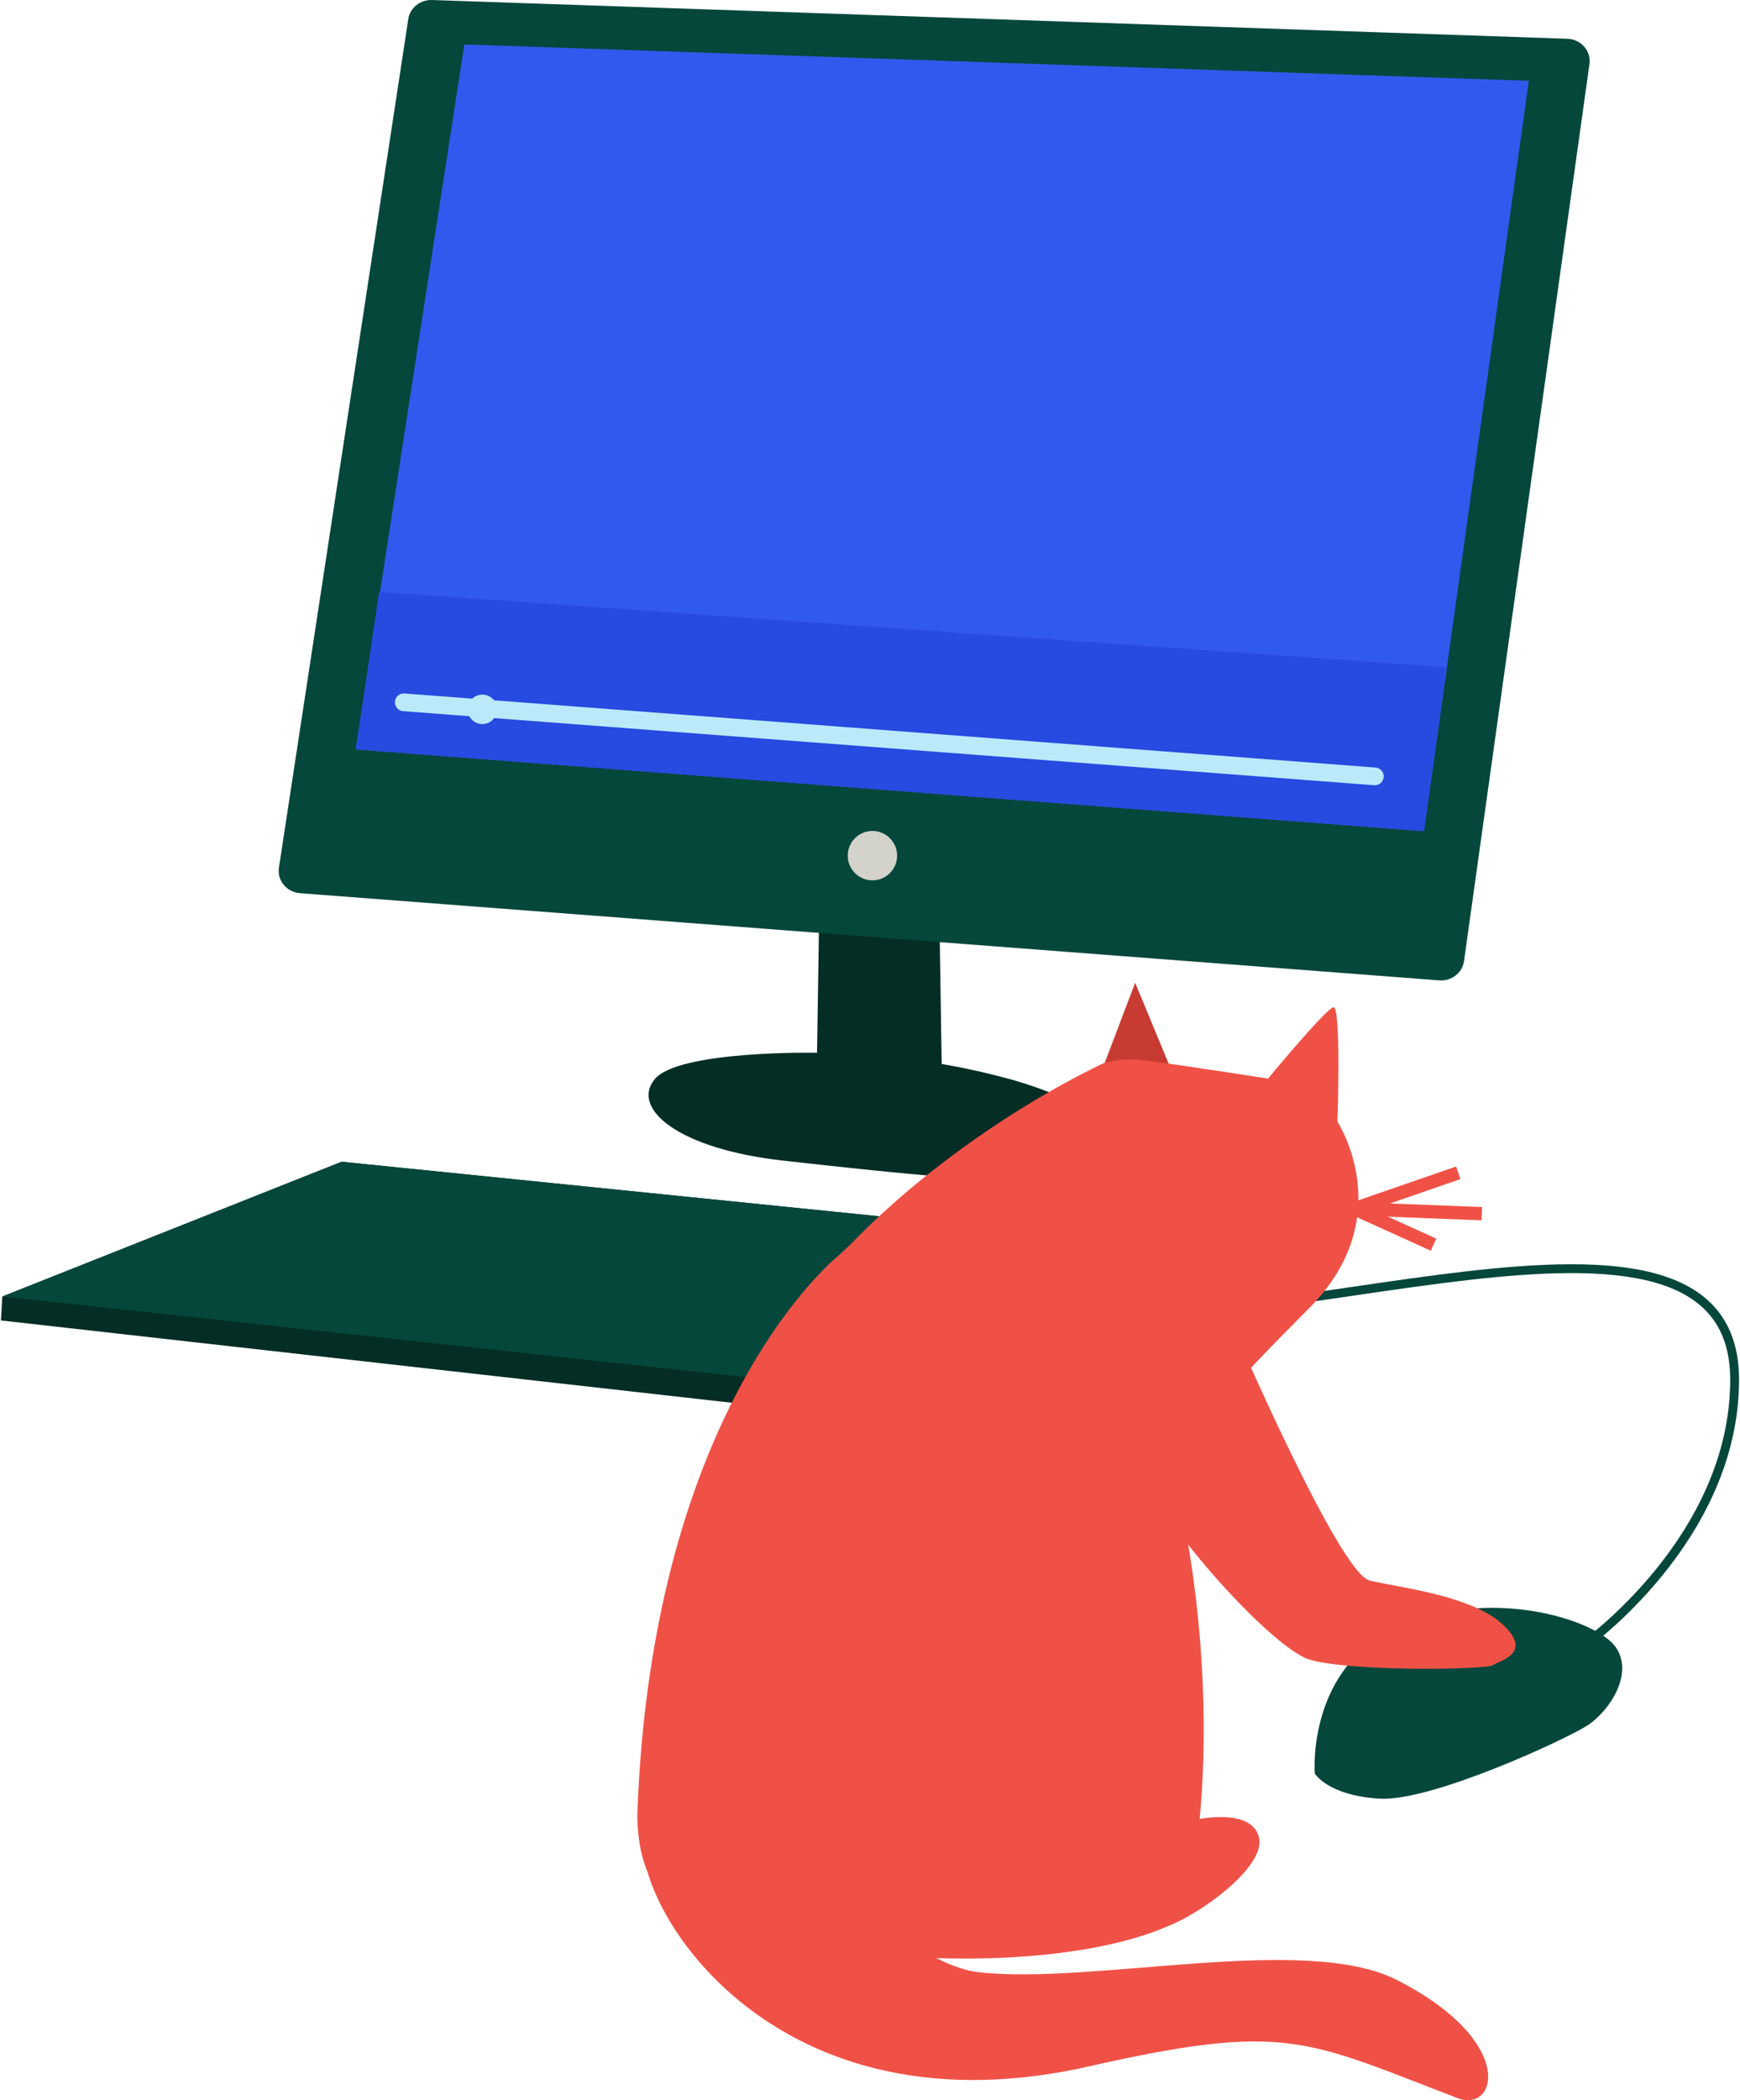 <svg width="393" height="474" viewBox="0 0 393 474" fill="none" xmlns="http://www.w3.org/2000/svg">
<path d="M185.003 207.475L184.54 237.599C184.54 237.599 153.067 236.995 147.79 243.662C142.513 250.33 153.46 259.304 176.671 261.919C204.379 265.041 212.495 265.531 212.495 265.531C212.495 265.531 243.954 267.317 247.287 256.76C250.62 246.202 212.689 240.139 212.689 240.139L212.217 209.693C212.217 209.693 185.559 208.026 185.003 207.47V207.475Z" fill="#032D25"/>
<path d="M77.165 262.2L286.686 283.447L286.575 289.806L215.62 322.262L0.213 298.017L0.522 292.615L77.165 262.2Z" fill="#032D25"/>
<path d="M77.166 262.2L286.687 283.447L216.066 315.956L0.523 292.615L77.166 262.2Z" fill="#06473C"/>
<path d="M236.976 294.388C281.912 306.652 391.787 259.25 391.787 311.397C391.787 347.474 357.532 371.512 357.532 371.512" stroke="#06473C" stroke-width="2" stroke-miterlimit="10"/>
<path d="M296.949 400.26C296.949 400.26 295.045 376.002 316.193 366.975C337.036 358.08 360.353 365.55 364.81 371.592C369.267 377.638 363.422 386.259 358.568 389.408C353.714 392.556 323.295 406.646 311.586 405.949C299.877 405.252 296.949 400.256 296.949 400.256V400.26Z" fill="#06473C"/>
<path d="M325.054 221.264L67.766 201.587C64.747 201.358 62.556 198.721 62.997 195.841L92.216 4.303C92.604 1.763 94.919 -0.089 97.591 0.003L353.992 8.748C357.087 8.854 359.414 11.5 359 14.45L330.666 216.92C330.296 219.571 327.832 221.48 325.054 221.269V221.264Z" fill="#06473C"/>
<path d="M321.628 187.594L80.352 169.139L104.881 10.035L345.302 18.238L321.628 187.594Z" fill="#3259ED"/>
<path d="M197.051 198.689C200.129 198.689 202.624 196.194 202.624 193.115C202.624 190.037 200.129 187.541 197.051 187.541C193.974 187.541 191.479 190.037 191.479 193.115C191.479 196.194 193.974 198.689 197.051 198.689Z" fill="#D3D3CB"/>
<path d="M321.628 187.595L80.352 169.14L85.633 133.579L326.645 150.592L321.628 187.595Z" fill="#274AE0"/>
<path d="M91.202 158.507L310.519 175.225" stroke="#BAEAFA" stroke-width="4" stroke-miterlimit="10" stroke-linecap="round"/>
<path d="M108.946 163.415C110.782 163.415 112.27 161.926 112.27 160.09C112.27 158.253 110.782 156.765 108.946 156.765C107.11 156.765 105.622 158.253 105.622 160.09C105.622 161.926 107.11 163.415 108.946 163.415Z" fill="#BAEAFA"/>
<path d="M305.89 272.806L329.37 264.696" stroke="#F05146" stroke-width="3" stroke-miterlimit="10"/>
<path d="M305.89 272.806L334.678 273.922" stroke="#F05146" stroke-width="3" stroke-miterlimit="10"/>
<path d="M305.89 272.806L323.78 280.911" stroke="#F05146" stroke-width="3" stroke-miterlimit="10"/>
<path d="M248.319 243.035L256.391 221.802L266.152 245.381L248.319 243.035Z" fill="#C73B32"/>
<path d="M150.908 390.739C145.419 396.353 141.685 407.462 146.367 422.852C152.601 443.345 184.197 480.335 245.912 466.377C290.668 456.257 294.904 460.442 329.256 473.548C338.099 476.921 342.693 460.764 315.554 446.895C294.838 436.307 247.186 447.988 221.14 445.135C210.41 443.958 192.714 431.407 187.128 414.632C179.475 391.643 162.582 378.793 150.908 390.735V390.739Z" fill="#F05146"/>
<path d="M189.619 283.183C189.619 283.183 147.178 316.309 143.933 409.869C144.383 433.621 160.236 434.591 170.874 436.866C213.046 445.88 248.681 441.845 264.587 434.344C271.05 431.297 278.284 374.312 261.792 320.636C235.702 235.715 189.615 283.183 189.615 283.183H189.619Z" fill="#F05146"/>
<path d="M277.746 297.788C277.746 297.788 302.346 355.116 309.373 356.739C316.4 358.362 332.35 360.117 339.378 366.609C346.405 373.1 338.836 374.723 337.213 375.803C335.591 376.883 305.044 377.289 295.852 374.586C286.66 371.883 258.278 339.435 258.816 331.863C259.358 324.291 277.737 297.792 277.737 297.792L277.746 297.788Z" fill="#F05146"/>
<path d="M253.958 358.357C253.958 358.357 232.585 349.745 234.763 408.652C235.935 440.288 258.82 437.047 265.129 434.159C273.633 430.269 285.765 420.669 284.368 414.733C282.745 407.836 270.177 410.676 270.177 410.676L253.958 358.353V358.357Z" fill="#F05146"/>
<path d="M170.182 351.002C170.182 351.002 229.446 365.929 240.71 365.929C262.607 333.751 259.071 331.876 295.588 295.354C316.237 274.698 302.077 253.169 302.077 253.169C302.077 253.169 302.937 226.957 301.178 227.327C299.423 227.698 286.396 243.437 286.396 243.437C286.396 243.437 264.556 239.997 257.379 239.199C253.323 238.749 249.36 239.922 249.36 239.922C249.36 239.922 190.373 266.456 166.911 316.446C166.911 316.446 163.719 340.136 170.182 351.006V351.002Z" fill="#F05146"/>
</svg>
